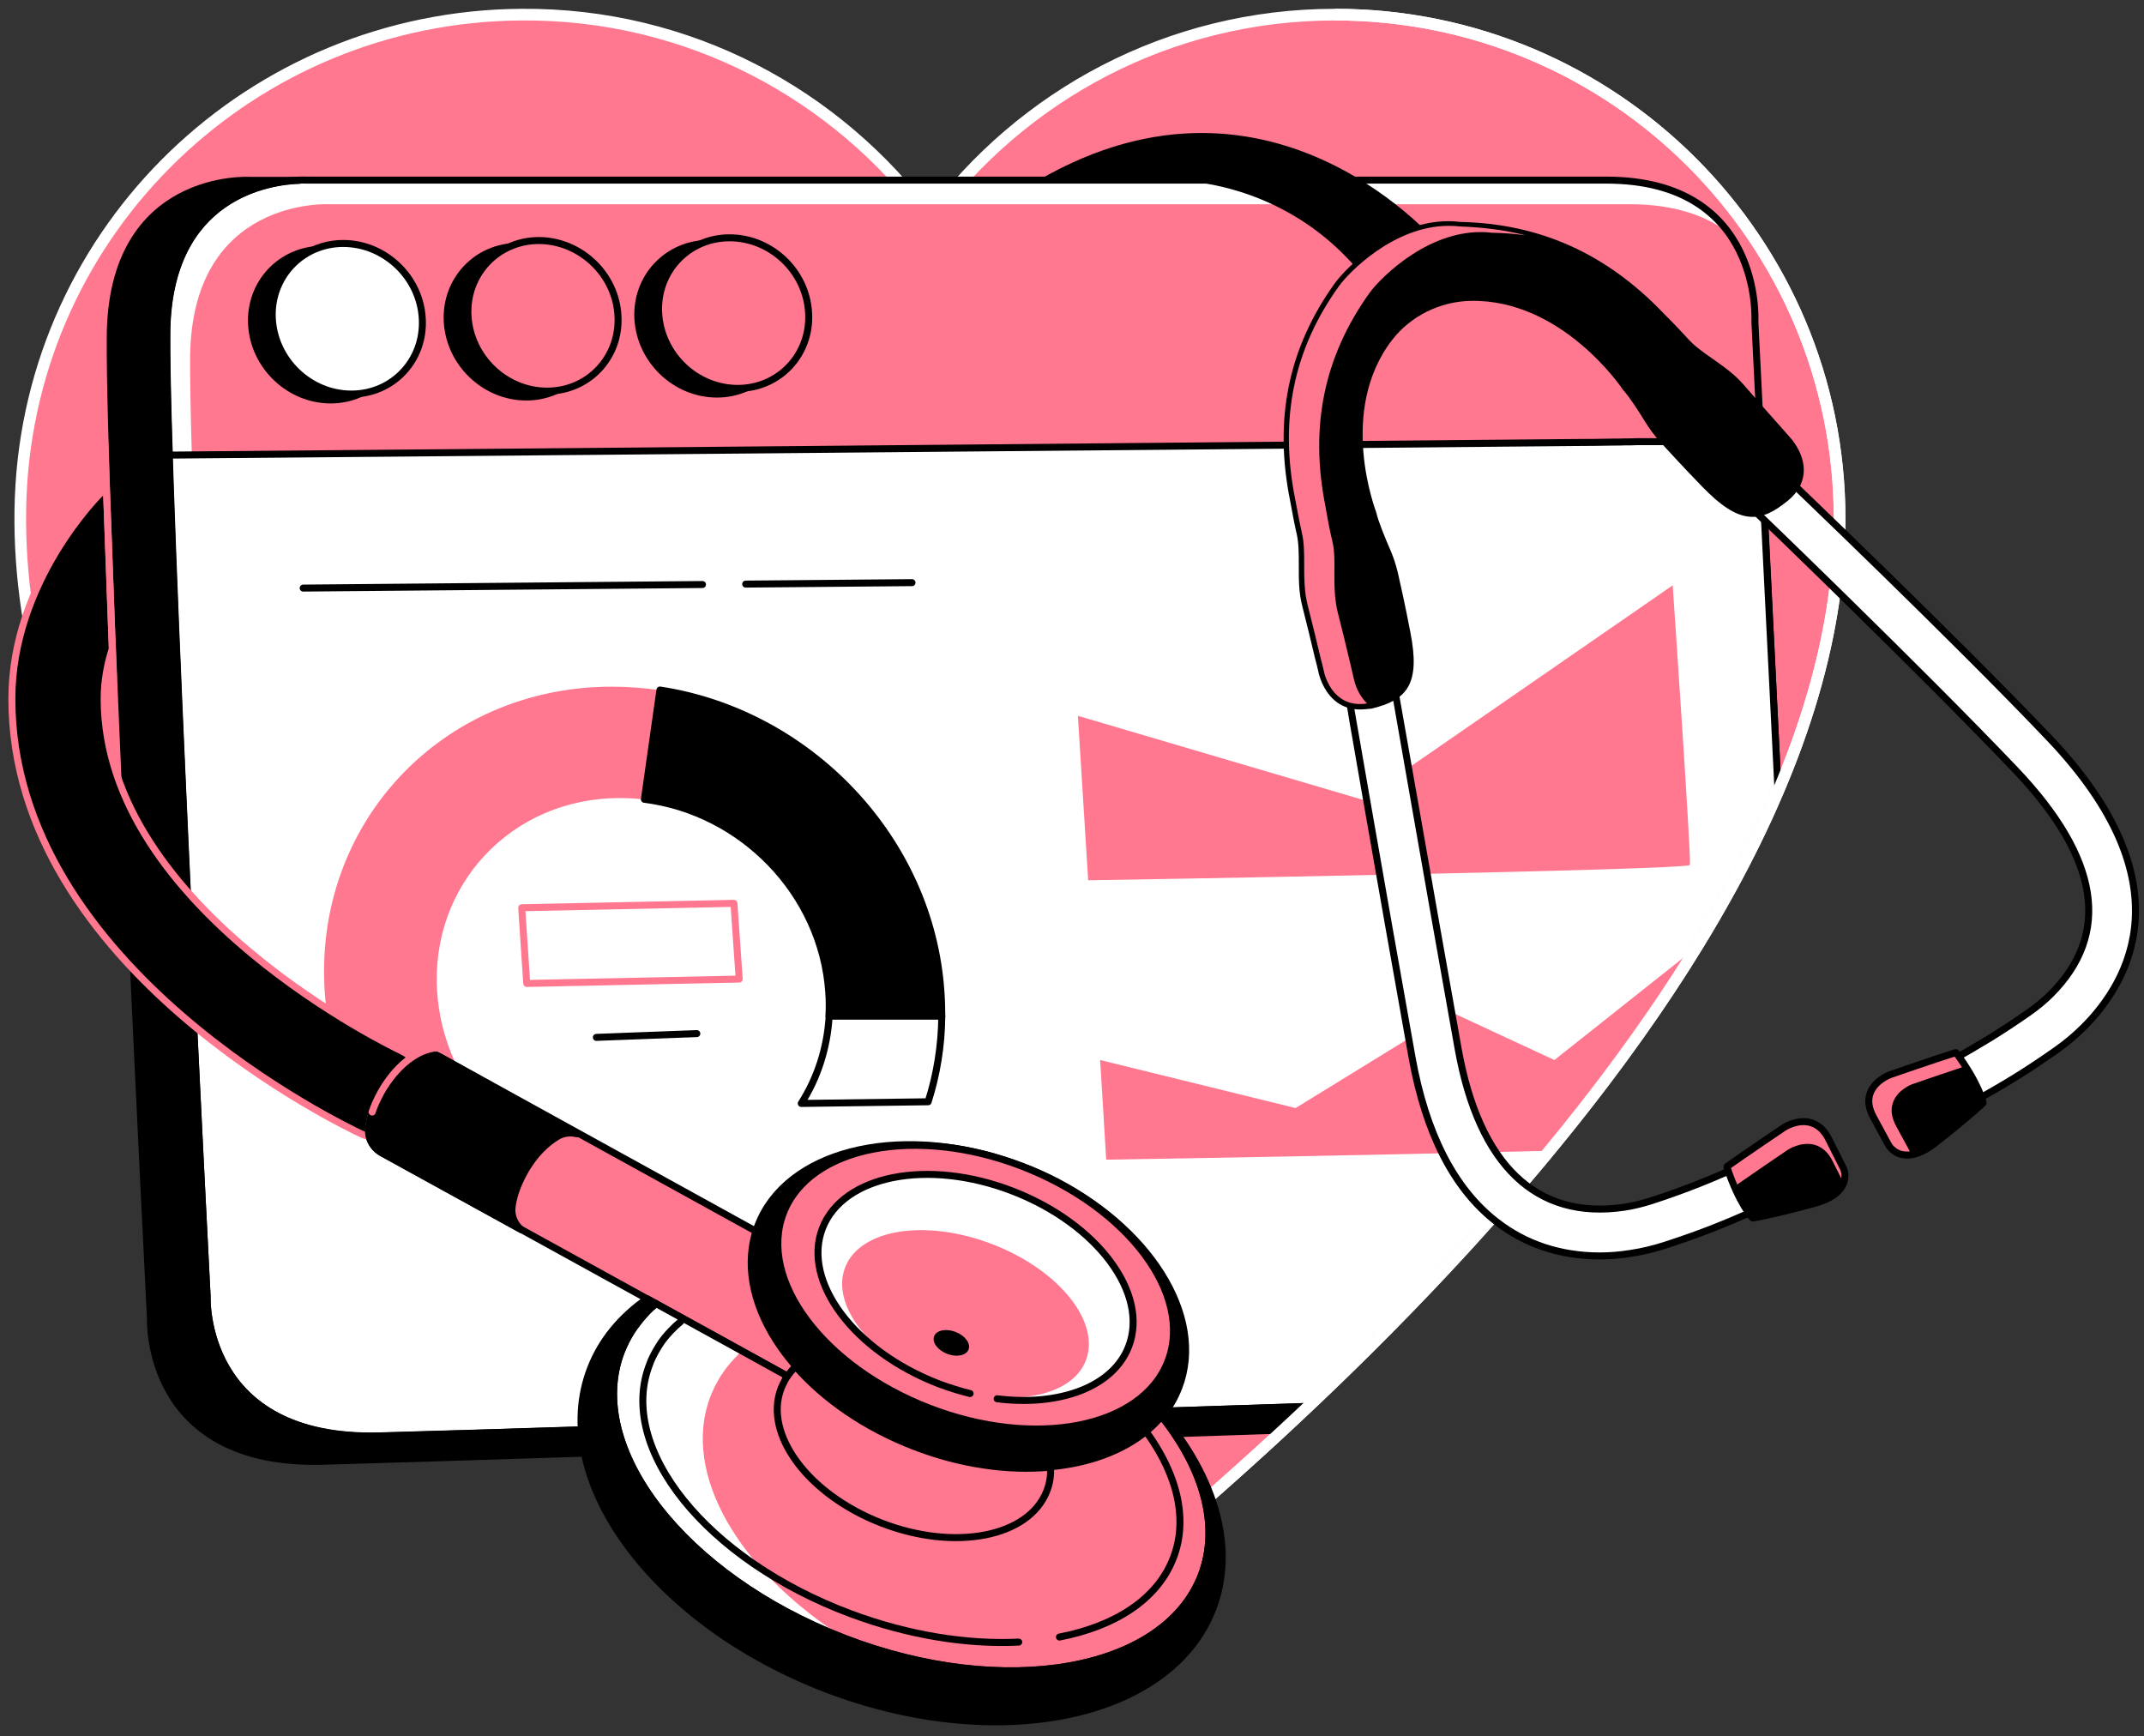 <svg width="368" height="298" viewBox="0 0 368 298" fill="none" xmlns="http://www.w3.org/2000/svg">
<rect x="0" y="0" width="368" height="298" fill="#333333" stroke="none"/>
<path d="M229.181 2.51C200.635 2.51 175.4 16.369 159.633 37.68C143.722 16.225 118.272 2.294 89.51 2.51C43.289 2.798 5.312 39.156 3.548 85.376C0.07 177.147 127.171 272.212 154.5 291.571C155.74 292.449 156.774 290.171 157.582 290.731C158.805 291.595 160.425 291.559 161.649 290.695C162.615 290 163.911 292.059 165.5 290.886C193.889 269.934 315.755 174.99 315.755 89.084C315.755 41.243 276.986 2.51 229.181 2.51Z" fill="#FF788F" stroke="white" stroke-width="2" stroke-miterlimit="10"/>
<mask id="mask0" mask-type="alpha" maskUnits="userSpaceOnUse" x="3" y="2" width="313" height="293">
<path d="M229.181 2.51C200.635 2.51 175.401 5.57 159.634 26.88C143.723 5.426 118.272 2.294 89.51 2.51C43.289 2.798 5.312 39.156 3.548 85.376C-0.088 181.31 27.378 280.843 45.989 293.731C47.213 294.595 160.425 294.559 161.649 293.695C179.864 280.591 315.755 179.798 315.755 89.084C315.755 41.243 276.986 2.51 229.181 2.51Z" fill="#FF92A4"/>
</mask>
<g mask="url(#mask0)">
<path d="M275.726 30.912H52.541C52.541 30.912 28.818 29.544 28.602 57.19C28.386 84.837 35.55 222.455 35.55 222.455C35.55 222.455 34.506 247.186 65.104 246.394C95.702 245.602 277.706 239.59 277.706 239.59C277.706 239.59 305.568 144.053 305.568 143.477C305.568 142.901 301.212 55.211 301.212 55.211C301.212 55.211 302.688 30.912 275.726 30.912Z" fill="#FF788F"/>
<path d="M296.64 39.911C292.897 37.068 287.497 35.052 279.757 35.052H56.572C56.572 35.052 32.85 33.684 32.634 61.33C32.454 88.976 39.545 226.595 39.545 226.595C39.545 226.595 39.221 234.191 44.153 240.814C35.046 233.723 35.514 222.491 35.514 222.491C35.514 222.491 28.386 84.873 28.602 57.226C28.818 29.58 52.541 30.948 52.541 30.948H275.762C286.849 30.912 293.113 35.052 296.64 39.911Z" fill="white"/>
<path d="M275.726 30.912H52.541C52.541 30.912 28.818 29.544 28.602 57.19C28.386 84.837 35.55 222.455 35.55 222.455C35.55 222.455 34.506 247.186 65.104 246.394C95.702 245.602 277.706 239.59 277.706 239.59C277.706 239.59 305.568 144.053 305.568 143.477C305.568 142.901 301.212 55.211 301.212 55.211C301.212 55.211 302.688 30.912 275.726 30.912Z" stroke="black" stroke-width="1.2" stroke-miterlimit="10" stroke-linecap="round" stroke-linejoin="round"/>
<path d="M305.568 143.512C305.568 144.088 277.706 239.626 277.706 239.626C277.706 239.626 95.702 245.638 65.104 246.43C34.506 247.222 35.55 222.491 35.55 222.491C35.55 222.491 30.51 125.622 28.998 78.105C54.377 77.889 201.715 76.593 270.362 75.945C272.63 75.945 274.79 75.909 276.878 75.873C277.562 75.873 278.246 75.873 278.93 75.837C279.614 75.837 280.262 75.837 280.91 75.801C281.557 75.801 282.205 75.801 282.817 75.801H283.753C284.689 75.801 285.589 75.801 286.453 75.765L293.005 75.693C293.437 75.693 293.869 75.693 294.301 75.693H294.985C295.417 75.693 295.885 75.693 296.28 75.693L302.004 75.657C302.076 75.657 302.112 75.657 302.184 75.657C303.48 101.611 305.568 143.116 305.568 143.512Z" fill="white" stroke="black" stroke-width="1.2" stroke-miterlimit="10" stroke-linecap="round" stroke-linejoin="round"/>
<path d="M186.776 151.072C188.539 151.072 289.765 149.344 290.053 148.444C290.341 147.544 287.101 100.459 287.101 100.459L233.86 137.249L185.012 122.85L186.776 151.072Z" fill="#FF788F"/>
<path d="M189.872 199.021C191.635 199.021 292.861 197.293 293.149 196.393C293.437 195.493 291.169 162.591 291.169 162.591L266.798 181.922L249.124 173.715L222.377 190.165L188.828 181.922L189.872 199.021Z" fill="#FF788F"/>
<path d="M68.919 55.714C69.315 62.842 63.844 68.638 56.752 68.638C49.661 68.638 43.577 62.842 43.181 55.714C42.785 48.587 48.257 42.791 55.348 42.791C62.44 42.791 68.523 48.551 68.919 55.714Z" fill="black" stroke="black" stroke-width="1.2" stroke-miterlimit="10" stroke-linecap="round" stroke-linejoin="round"/>
<path d="M72.483 54.706C72.879 61.834 67.408 67.63 60.316 67.63C53.189 67.63 47.141 61.834 46.745 54.706C46.349 47.579 51.821 41.783 58.912 41.783C66.04 41.783 72.123 47.579 72.483 54.706Z" fill="white" stroke="black" stroke-width="1.2" stroke-miterlimit="10" stroke-linecap="round" stroke-linejoin="round"/>
<path d="M102.505 55.211C102.901 62.338 97.43 68.134 90.338 68.134C83.211 68.134 77.163 62.338 76.767 55.211C76.371 48.083 81.843 42.287 88.934 42.287C96.026 42.287 102.109 48.083 102.505 55.211Z" fill="black" stroke="black" stroke-width="1.2" stroke-miterlimit="10" stroke-linecap="round" stroke-linejoin="round"/>
<path d="M106.069 54.203C106.465 61.33 100.993 67.126 93.902 67.126C86.774 67.126 80.727 61.33 80.331 54.203C79.935 47.075 85.406 41.279 92.498 41.279C99.626 41.315 105.709 47.075 106.069 54.203Z" fill="#FF788F" stroke="black" stroke-width="1.2" stroke-miterlimit="10" stroke-linecap="round" stroke-linejoin="round"/>
<path d="M135.227 54.706C135.623 61.834 130.151 67.63 123.06 67.63C115.932 67.63 109.885 61.834 109.489 54.706C109.093 47.579 114.564 41.783 121.656 41.783C128.783 41.783 134.831 47.579 135.227 54.706Z" fill="black" stroke="black" stroke-width="1.2" stroke-miterlimit="10" stroke-linecap="round" stroke-linejoin="round"/>
<path d="M138.791 53.734C139.187 60.862 133.715 66.658 126.624 66.658C119.496 66.658 113.449 60.862 113.053 53.734C112.657 46.607 118.128 40.811 125.22 40.811C132.347 40.811 138.431 46.571 138.791 53.734Z" fill="#FF788F" stroke="black" stroke-width="1.2" stroke-miterlimit="10" stroke-linecap="round" stroke-linejoin="round"/>
<path d="M269.138 239.914C268.418 242.434 268.022 243.838 268.022 243.838C268.022 243.838 85.982 249.957 55.384 250.785C24.787 251.577 25.83 226.379 25.83 226.379C25.83 226.379 18.703 85.952 18.919 57.766C19.099 29.544 42.857 30.948 42.857 30.948H51.425C46.673 31.092 28.818 33.252 28.638 57.226C28.458 84.872 35.55 222.527 35.55 222.527C35.55 222.527 34.506 247.258 65.104 246.466C91.67 245.746 232.745 241.102 269.138 239.914Z" fill="black" stroke="black" stroke-width="1.2" stroke-miterlimit="10" stroke-linecap="round" stroke-linejoin="round"/>
<path d="M113.268 118.458L110.605 137.213C109.201 137.033 107.797 136.961 106.357 136.961C87.818 136.961 73.779 151.9 75.039 170.295C75.543 177.71 78.459 184.55 82.959 190.093L61.144 190.381C58.12 184.19 56.248 177.422 55.744 170.295C53.764 141.353 75.831 117.846 105.025 117.846C107.869 117.846 110.569 118.062 113.268 118.458Z" fill="#FF788F"/>
<path d="M161.649 174.363H142.283C142.355 173.031 142.355 171.663 142.247 170.259C141.095 153.268 127.308 139.265 110.605 137.177L113.269 118.422C138.863 122.31 159.741 144.017 161.505 170.223C161.613 171.663 161.649 173.031 161.649 174.363Z" fill="black" stroke="black" stroke-width="1.2" stroke-miterlimit="10" stroke-linecap="round" stroke-linejoin="round"/>
<path d="M161.649 174.363C161.613 179.51 160.785 184.478 159.31 189.086L137.531 189.374C140.303 185.018 141.995 179.906 142.319 174.363H161.649V174.363Z" stroke="black" stroke-width="1.2" stroke-miterlimit="10" stroke-linecap="round" stroke-linejoin="round"/>
<path d="M127.992 100.243L156.538 99.992" stroke="black" stroke-width="1.2" stroke-miterlimit="10" stroke-linecap="round" stroke-linejoin="round"/>
<path d="M52.037 100.927L120.576 100.315" stroke="black" stroke-width="1.2" stroke-miterlimit="10" stroke-linecap="round" stroke-linejoin="round"/>
<path d="M126.876 168.027L90.41 168.783L89.546 155.788L125.976 155.032L126.876 168.027Z" stroke="#FF788F" stroke-width="1.2" stroke-miterlimit="10" stroke-linecap="round" stroke-linejoin="round"/>
<path d="M102.361 178.034L119.604 177.386" stroke="black" stroke-width="1.2" stroke-miterlimit="10" stroke-linecap="round" stroke-linejoin="round"/>
</g>
<path d="M229.181 2.51C276.986 2.51 315.755 41.243 315.755 89.084C315.755 179.798 179.864 280.591 161.649 293.695" stroke="white" stroke-width="2" stroke-miterlimit="10"/>
<path d="M274.61 215.544C267.878 215.544 261.831 213.564 256.863 209.676C249.556 204.025 244.696 194.485 242.356 181.418C237.352 153.484 231.161 117.702 231.125 117.378L239.08 116.442C239.152 116.766 245.272 152.044 250.275 179.978C253.839 199.957 263.703 209.388 278.714 207.192C280.225 206.976 281.845 206.58 283.537 206.04C289.693 204.025 293.329 202.477 297.54 200.641L297.648 200.605L300.816 207.948L300.708 207.984C296.316 209.892 292.537 211.512 286.021 213.636C283.933 214.32 281.845 214.824 279.866 215.112C278.066 215.4 276.302 215.544 274.61 215.544Z" fill="white" stroke="black" stroke-width="1.2" stroke-miterlimit="10"/>
<path d="M339.442 188.654L335.482 181.706L335.554 181.67C339.514 179.402 342.933 177.458 348.225 173.751C349.665 172.743 350.925 171.699 352.005 170.619C362.372 160.251 360.356 147.328 345.993 132.209C329.65 115.038 301.032 87.5 300.744 87.248L306.936 82.281C307.188 82.533 335.338 109.387 351.789 126.702C375.295 151.432 365.54 168.387 357.656 176.27C356.252 177.674 354.633 179.042 352.833 180.302C347.253 184.226 343.689 186.278 339.55 188.618L339.442 188.654Z" fill="white" stroke="black" stroke-width="1.2" stroke-miterlimit="10"/>
<path d="M247.396 42.431C247.396 42.431 218.742 7.514 178.352 30.876C186.02 30.876 194.011 30.876 199.555 30.876C213.666 30.876 227.057 37.572 235.192 49.091C235.372 49.343 235.552 49.631 235.768 49.883" fill="black"/>
<path d="M233.393 121.158C232.241 121.158 231.197 120.87 230.261 120.33C227.957 118.926 227.129 116.226 226.949 115.47C226.769 114.714 226.553 113.742 226.265 112.699C225.653 110.143 224.897 106.939 224.105 103.879C223.493 101.539 223.529 99.2 223.529 96.968C223.529 95.024 223.529 93.224 223.169 91.568C222.917 90.56 222.521 88.544 222.018 85.772C219.246 71.985 221.73 59.926 229.577 48.983C231.377 46.463 240.196 37.392 250.636 38.688C264.135 38.975 275.438 44.051 285.157 54.239C287.173 56.254 288.613 57.802 289.297 58.558C290.413 59.818 291.925 60.898 293.545 62.014C295.417 63.346 297.36 64.678 298.944 66.55C301.032 68.962 303.228 71.445 304.992 73.425C305.748 74.253 306.396 75.009 306.9 75.585C307.44 76.197 309.204 78.465 308.988 81.129C308.844 82.749 308.016 84.225 306.468 85.484C302.076 89.048 298.908 89.624 292.609 83.109C289.009 79.401 286.705 76.845 285.373 75.405C284.437 74.361 283.609 73.245 282.853 72.021C281.918 70.473 280.154 67.738 279.038 66.514C278.93 66.334 268.454 50.711 252.399 51.035C246.964 51.143 241.744 53.734 238.468 57.982C228.785 70.545 235.625 87.968 235.661 88.148C236.021 89.768 237.281 92.756 238 94.412C238.576 95.708 239.008 97.04 239.332 98.371C239.764 100.279 240.52 103.591 241.492 108.631C243.22 117.45 240.88 119.646 235.337 121.014C234.725 121.086 234.041 121.158 233.393 121.158Z" fill="black" stroke="black" stroke-width="1.2" stroke-miterlimit="10"/>
<path d="M261.867 40.379C259.995 40.127 258.087 39.983 256.143 39.947C245.704 38.688 236.884 47.759 235.085 50.243C227.237 61.186 224.753 73.245 227.525 87.032C227.993 89.804 228.425 91.856 228.677 92.828C229.073 94.448 229.073 96.284 229.037 98.192C229.037 100.459 229.037 102.799 229.613 105.103C230.405 108.163 231.161 111.331 231.773 113.923C232.025 115.002 232.241 115.938 232.421 116.694C232.565 117.342 233.141 119.286 234.653 120.726C233.069 120.978 231.629 120.762 230.441 120.042C229.325 119.358 228.569 118.386 228.101 117.486C227.597 116.586 227.345 115.722 227.273 115.362C227.093 114.606 226.877 113.635 226.589 112.591C225.977 110.035 225.221 106.831 224.429 103.771C223.853 101.467 223.853 99.163 223.853 96.896C223.853 94.952 223.853 93.116 223.457 91.46C223.241 90.452 222.809 88.436 222.305 85.664C219.57 71.949 222.017 59.962 229.829 49.091C231.485 46.787 239.224 38.76 248.656 38.76C249.304 38.76 249.988 38.795 250.636 38.867C254.595 39.011 258.303 39.48 261.867 40.379Z" fill="#FF788F"/>
<path d="M340.378 189.23C340.378 189.266 340.377 189.302 340.342 189.338C340.306 189.374 337.966 191.605 332.242 196.105C330.406 197.545 328.786 198.229 327.346 198.229C327.058 198.229 326.77 198.193 326.482 198.157C324.827 197.797 324.107 196.465 324.107 196.429L321.551 191.713C320.723 190.201 320.543 188.798 321.011 187.574C321.839 185.414 324.287 184.478 324.395 184.442C324.467 184.406 332.206 181.742 335.626 180.662C335.662 180.626 335.734 180.662 335.77 180.698C339.658 185.954 340.378 189.194 340.378 189.23Z" fill="black"/>
<path d="M324.935 189.158C324.467 190.381 324.647 191.785 325.475 193.297L328.03 198.013C328.03 198.013 328.066 198.085 328.138 198.193C327.85 198.229 327.598 198.265 327.346 198.265C327.058 198.265 326.77 198.229 326.482 198.193C324.827 197.833 324.107 196.501 324.107 196.465L321.551 191.749C320.723 190.238 320.543 188.834 321.011 187.61C321.839 185.45 324.287 184.514 324.395 184.478C324.467 184.442 332.206 181.778 335.626 180.698C335.662 180.662 335.734 180.698 335.77 180.734C336.382 181.526 336.886 182.282 337.354 182.966C333.61 184.226 328.39 185.99 328.354 186.026C328.21 186.062 325.727 186.962 324.935 189.158Z" fill="#FF788F"/>
<path d="M340.378 189.23C340.378 189.266 340.377 189.302 340.342 189.338C340.306 189.374 337.966 191.605 332.242 196.105C330.406 197.545 328.786 198.229 327.346 198.229C327.058 198.229 326.77 198.193 326.482 198.157C324.827 197.797 324.107 196.465 324.107 196.429L321.551 191.713C320.723 190.201 320.543 188.798 321.011 187.574C321.839 185.414 324.287 184.478 324.395 184.442C324.467 184.406 332.206 181.742 335.626 180.662C335.662 180.626 335.734 180.662 335.77 180.698C339.658 185.954 340.378 189.194 340.378 189.23Z" stroke="black" stroke-width="1.2" stroke-miterlimit="10"/>
<path d="M316.367 203.197C315.719 204.708 313.991 205.86 311.291 206.58C304.236 208.488 300.96 209.028 300.924 209.028H300.888C300.852 209.028 300.816 209.028 300.78 208.992C300.744 208.956 298.476 206.508 296.424 200.317C296.388 200.245 296.424 200.209 296.46 200.173C299.376 198.121 306.108 193.549 306.18 193.513C306.288 193.441 308.484 192.037 310.751 192.649C312.047 193.009 313.127 193.945 313.883 195.493L316.295 200.281C316.367 200.353 317.051 201.685 316.367 203.197Z" fill="black"/>
<path d="M316.439 203.017L314.567 199.309C313.811 197.761 312.731 196.825 311.435 196.465C309.168 195.853 306.972 197.257 306.864 197.329C306.792 197.365 300.816 201.433 297.684 203.629C297.288 202.693 296.856 201.613 296.46 200.353C296.424 200.281 296.46 200.245 296.496 200.209C299.412 198.157 306.144 193.585 306.216 193.549C306.324 193.477 308.52 192.073 310.788 192.685C312.083 193.045 313.163 193.981 313.919 195.529L316.331 200.317C316.367 200.353 316.979 201.577 316.439 203.017Z" fill="#FF788F"/>
<path d="M316.367 203.197C315.719 204.708 313.991 205.86 311.291 206.58C304.236 208.488 300.96 209.028 300.924 209.028H300.888C300.852 209.028 300.816 209.028 300.78 208.992C300.744 208.956 298.476 206.508 296.424 200.317C296.388 200.245 296.424 200.209 296.46 200.173C299.376 198.121 306.108 193.549 306.18 193.513C306.288 193.441 308.484 192.037 310.751 192.649C312.047 193.009 313.127 193.945 313.883 195.493L316.295 200.281C316.367 200.353 317.051 201.685 316.367 203.197Z" stroke="black" stroke-width="1.2" stroke-miterlimit="10"/>
<path d="M135.155 236.17L112.549 223.715L111.037 222.887L65.536 197.833C63.988 196.969 63.052 195.241 63.268 193.477C63.448 191.965 63.988 189.986 65.392 187.466C67.156 184.298 69.279 182.462 70.899 181.454C72.267 180.59 74.031 180.554 75.435 181.346L144.55 219.468" fill="#FF788F"/>
<path d="M135.155 236.17L112.549 223.715L111.037 222.887L65.536 197.833C63.988 196.969 63.052 195.241 63.268 193.477C63.448 191.965 63.988 189.986 65.392 187.466C67.156 184.298 69.279 182.462 70.899 181.454C72.267 180.59 74.031 180.554 75.435 181.346L144.55 219.468" stroke="black" stroke-width="1.2" stroke-miterlimit="10" stroke-linecap="round" stroke-linejoin="round"/>
<path d="M202.327 238.15C201.643 239.914 200.707 241.534 199.519 242.974C199.483 243.01 199.447 243.082 199.411 243.118C198.619 244.054 197.755 244.918 196.783 245.71C192.643 249.094 186.92 251.182 180.368 251.793C173.205 252.477 165.033 251.362 156.934 248.23C148.51 244.99 141.527 240.094 136.631 234.515C135.695 233.435 134.831 232.355 134.075 231.275C129.612 224.939 127.848 217.992 129.612 211.764C129.756 211.26 129.9 210.756 130.115 210.288C134.975 197.653 153.586 192.973 172.557 199.165C172.953 199.309 173.349 199.417 173.745 199.561C174.033 199.669 174.321 199.777 174.645 199.885C174.933 199.993 175.22 200.101 175.544 200.209C175.904 200.353 176.228 200.497 176.588 200.605C176.624 200.605 176.66 200.641 176.696 200.641C177.02 200.785 177.38 200.929 177.704 201.073C178.424 201.397 179.108 201.685 179.792 202.009C197.071 210.324 207.078 225.839 202.327 238.15Z" fill="black" stroke="black" stroke-width="1.2" stroke-miterlimit="10" stroke-linecap="round" stroke-linejoin="round"/>
<path d="M200.455 233.651C196.027 245.098 177.668 248.698 159.453 241.642C141.239 234.587 130.043 219.612 134.471 208.164C138.899 196.717 157.258 193.117 175.472 200.173C193.687 207.228 204.882 222.203 200.455 233.651Z" fill="#FF788F" stroke="black" stroke-width="1.2" stroke-miterlimit="10" stroke-linecap="round" stroke-linejoin="round"/>
<path d="M173.852 204.421C159.345 198.805 144.73 201.685 141.203 210.792C137.747 219.72 146.206 231.347 160.173 237.106C149.302 232.571 142.571 223.967 145.054 217.524C147.61 210.9 158.913 209.136 170.325 213.528C181.736 217.92 188.935 226.847 186.38 233.471C184.58 238.15 178.388 240.382 170.901 239.77V239.986C181.7 241.426 191.023 238.114 193.759 231.095C197.251 221.951 188.36 210 173.852 204.421Z" fill="white"/>
<path d="M166.248 231.606C166.649 230.567 165.651 229.215 164.019 228.584C162.386 227.954 160.738 228.285 160.337 229.324C159.936 230.363 160.934 231.715 162.566 232.346C164.198 232.976 165.847 232.645 166.248 231.606Z" fill="black"/>
<path d="M206.178 270.404C199.807 286.891 172.485 291.715 145.09 281.239C145.018 281.203 144.911 281.167 144.839 281.131C117.372 270.512 100.273 248.518 106.645 231.959C106.861 231.347 107.149 230.771 107.437 230.195C107.725 229.619 108.049 229.079 108.373 228.539C108.553 228.287 108.733 227.999 108.913 227.747C109.093 227.495 109.273 227.243 109.489 226.991C109.633 226.811 109.777 226.631 109.885 226.487C109.921 226.451 109.957 226.415 109.993 226.379C110.029 226.343 110.065 226.307 110.065 226.271C110.173 226.163 110.281 226.019 110.389 225.911C110.497 225.803 110.605 225.659 110.713 225.551C110.857 225.407 111.001 225.227 111.145 225.083C111.613 224.615 112.081 224.183 112.585 223.751L127.344 231.887L135.155 236.206L135.083 235.774C135.155 235.846 135.227 235.954 135.299 236.026C135.263 236.062 135.263 236.062 135.263 236.098C135.227 236.17 135.191 236.206 135.119 236.278C135.047 236.35 134.975 236.458 134.939 236.566C134.903 236.638 134.831 236.746 134.795 236.818C134.759 236.89 134.687 236.998 134.651 237.106C134.615 237.214 134.543 237.286 134.507 237.394C134.471 237.502 134.399 237.574 134.363 237.682C134.327 237.754 134.291 237.862 134.255 237.934C134.219 238.042 134.147 238.15 134.111 238.258C131.051 246.178 138.791 256.545 151.39 261.405C163.989 266.264 176.66 263.781 179.72 255.861C180.224 254.565 180.44 253.197 180.368 251.829C186.92 251.217 192.643 249.13 196.783 245.746C197.755 244.954 198.619 244.09 199.411 243.154C206.574 252.153 209.418 261.981 206.178 270.404Z" fill="#FF788F"/>
<path d="M145.09 281.239C145.018 281.203 144.911 281.168 144.839 281.132C117.372 270.512 100.273 248.518 106.645 231.959C106.861 231.347 107.149 230.771 107.437 230.195C107.725 229.619 108.049 229.079 108.373 228.539C109.057 227.459 109.813 226.451 110.713 225.515C111.289 224.867 111.937 224.291 112.585 223.715L127.344 231.851C126.876 232.283 126.444 232.715 126.012 233.183C125.148 234.119 124.356 235.127 123.672 236.207C123.348 236.746 123.024 237.286 122.736 237.862C122.448 238.438 122.196 239.014 121.944 239.626C116.868 252.873 126.804 269.648 145.09 281.239Z" fill="white"/>
<path d="M179.684 255.861C176.624 263.781 163.953 266.264 151.354 261.405C138.755 256.545 131.015 246.178 134.075 238.258C134.111 238.15 134.147 238.042 134.219 237.934C134.255 237.862 134.291 237.754 134.327 237.682C134.363 237.574 134.399 237.502 134.471 237.394C134.507 237.286 134.579 237.214 134.615 237.106C134.651 236.998 134.723 236.926 134.759 236.818C134.795 236.746 134.867 236.638 134.903 236.566C134.975 236.458 135.011 236.386 135.083 236.278C135.119 236.206 135.155 236.134 135.227 236.098C135.227 236.062 135.263 236.062 135.263 236.026C135.659 235.486 136.091 234.982 136.559 234.515C141.455 240.094 148.474 244.99 156.862 248.23C164.961 251.361 173.097 252.477 180.296 251.793C180.404 253.197 180.188 254.565 179.684 255.861Z" fill="#FF788F" stroke="black" stroke-width="1.2" stroke-miterlimit="10" stroke-linecap="round" stroke-linejoin="round"/>
<path d="M135.155 236.17L127.344 231.851L112.585 223.715C112.081 224.147 111.613 224.579 111.145 225.047C111.001 225.191 110.857 225.371 110.713 225.515C110.605 225.623 110.497 225.767 110.389 225.875C110.281 225.983 110.173 226.127 110.065 226.235C110.029 226.271 109.993 226.307 109.993 226.343C109.957 226.379 109.921 226.415 109.885 226.451C109.741 226.631 109.597 226.811 109.489 226.955C109.309 227.207 109.093 227.459 108.913 227.711C108.733 227.963 108.553 228.251 108.373 228.503C108.049 229.043 107.725 229.583 107.437 230.159C107.149 230.735 106.897 231.311 106.645 231.923C100.273 248.482 117.372 270.476 144.839 281.096C144.911 281.132 145.018 281.168 145.09 281.204C172.485 291.679 199.807 286.855 206.178 270.368C209.418 261.945 206.574 252.081 199.375 243.046C198.583 243.982 197.719 244.846 196.747 245.638C192.607 249.022 186.884 251.11 180.332 251.721" stroke="black" stroke-width="1.2" stroke-miterlimit="10" stroke-linecap="round" stroke-linejoin="round"/>
<path d="M68.74 180.266C68.236 180.014 17.875 156.148 17.875 119.934C17.875 111.115 22.483 103.447 25.65 99.164V82.461C22.915 81.525 19.783 82.137 17.551 84.297C16.903 84.909 2 99.704 2 119.934C2 166.299 59.596 193.513 62.044 194.629C63.124 195.133 64.24 195.349 65.356 195.349C68.344 195.349 71.187 193.657 72.555 190.777C74.427 186.818 72.699 182.138 68.74 180.266Z" fill="black"/>
<path d="M70.719 181.562C69.135 182.606 67.12 184.406 65.428 187.43C64.024 189.95 63.484 191.965 63.304 193.441C63.232 194.017 63.268 194.557 63.412 195.097C62.98 194.989 62.512 194.809 62.08 194.629C59.632 193.477 2.036 166.299 2.036 119.934C2.036 99.704 16.939 84.909 17.587 84.297C17.803 84.081 18.019 83.901 18.271 83.721L19.279 111.331C18.415 113.995 17.875 116.91 17.875 119.934C17.875 156.148 68.236 180.014 68.74 180.266C69.495 180.626 70.143 181.058 70.719 181.562Z" stroke="#FF788F" stroke-width="1.2" stroke-miterlimit="10"/>
<path d="M70.899 181.454C72.267 180.59 74.031 180.554 75.435 181.346L99.049 194.593C97.862 194.269 96.602 194.449 95.522 195.133C93.902 196.141 91.778 197.977 90.014 201.145C88.61 203.665 88.07 205.68 87.89 207.156C87.71 208.632 88.322 210.108 89.474 211.044L65.536 197.869C63.988 197.005 63.052 195.277 63.268 193.513C63.448 192.001 63.988 190.022 65.392 187.502C67.156 184.262 69.279 182.462 70.899 181.454Z" fill="black" stroke="black" stroke-width="1.2" stroke-miterlimit="10" stroke-linecap="round" stroke-linejoin="round"/>
<path d="M63.88 190.849C64.204 189.842 64.708 188.726 65.392 187.466C66.256 185.882 69.82 180.194 75.183 179.798" stroke="#FF788F" stroke-width="1.2" stroke-miterlimit="10" stroke-linecap="round" stroke-linejoin="round"/>
<path d="M208.158 276.128C200.851 295.063 171.009 301.146 141.527 289.771C112.045 278.36 94.046 253.809 101.353 234.875C103.225 230.015 106.609 225.983 111.073 222.887L112.585 223.715C112.261 224.003 111.937 224.291 111.613 224.579C111.289 224.867 111.001 225.191 110.713 225.515C110.605 225.623 110.497 225.767 110.389 225.875C110.065 226.235 109.777 226.595 109.489 226.991C109.309 227.243 109.093 227.495 108.913 227.747C108.733 227.999 108.553 228.287 108.373 228.539C108.049 229.079 107.725 229.619 107.437 230.195C107.149 230.771 106.897 231.347 106.645 231.959C100.274 248.518 117.372 270.512 144.839 281.131C172.341 291.751 199.771 286.927 206.178 270.404C209.418 261.981 206.574 252.117 199.375 243.082C199.411 243.046 199.447 242.974 199.483 242.938L199.663 243.046C208.59 253.737 212.154 265.796 208.158 276.128Z" fill="black" stroke="black" stroke-width="1.2" stroke-miterlimit="10" stroke-linecap="round" stroke-linejoin="round"/>
<path d="M181.844 280.951C191.347 279.116 198.547 274.544 201.319 267.56C204.27 260.217 201.679 251.613 195.199 243.73" stroke="black" stroke-width="1.2" stroke-miterlimit="10" stroke-linecap="round" stroke-linejoin="round"/>
<path d="M116.832 226.811C116.22 227.315 115.68 227.819 115.14 228.395C114.348 229.223 113.628 230.087 113.053 231.059C112.765 231.527 112.477 231.995 112.225 232.499C111.973 233.003 111.721 233.507 111.541 234.047C105.781 248.482 121.224 267.704 146.026 276.956C156.07 280.699 166.077 282.247 174.86 281.815" stroke="black" stroke-width="1.2" stroke-miterlimit="10" stroke-linecap="round" stroke-linejoin="round"/>
<path d="M166.509 239.158C164.709 238.726 162.909 238.15 161.073 237.466C146.566 231.851 137.639 219.936 141.167 210.792C144.694 201.685 159.309 198.805 173.816 204.421C188.324 210.036 197.251 221.951 193.723 231.095C191.023 238.078 181.808 241.39 171.153 240.058" stroke="black" stroke-width="1.2" stroke-miterlimit="10" stroke-linecap="round" stroke-linejoin="round"/>
<path d="M19.459 116.334L17.947 75.333" stroke="#FF788F" stroke-width="1.2" stroke-miterlimit="10" stroke-linecap="round" stroke-linejoin="round"/>
</svg>

